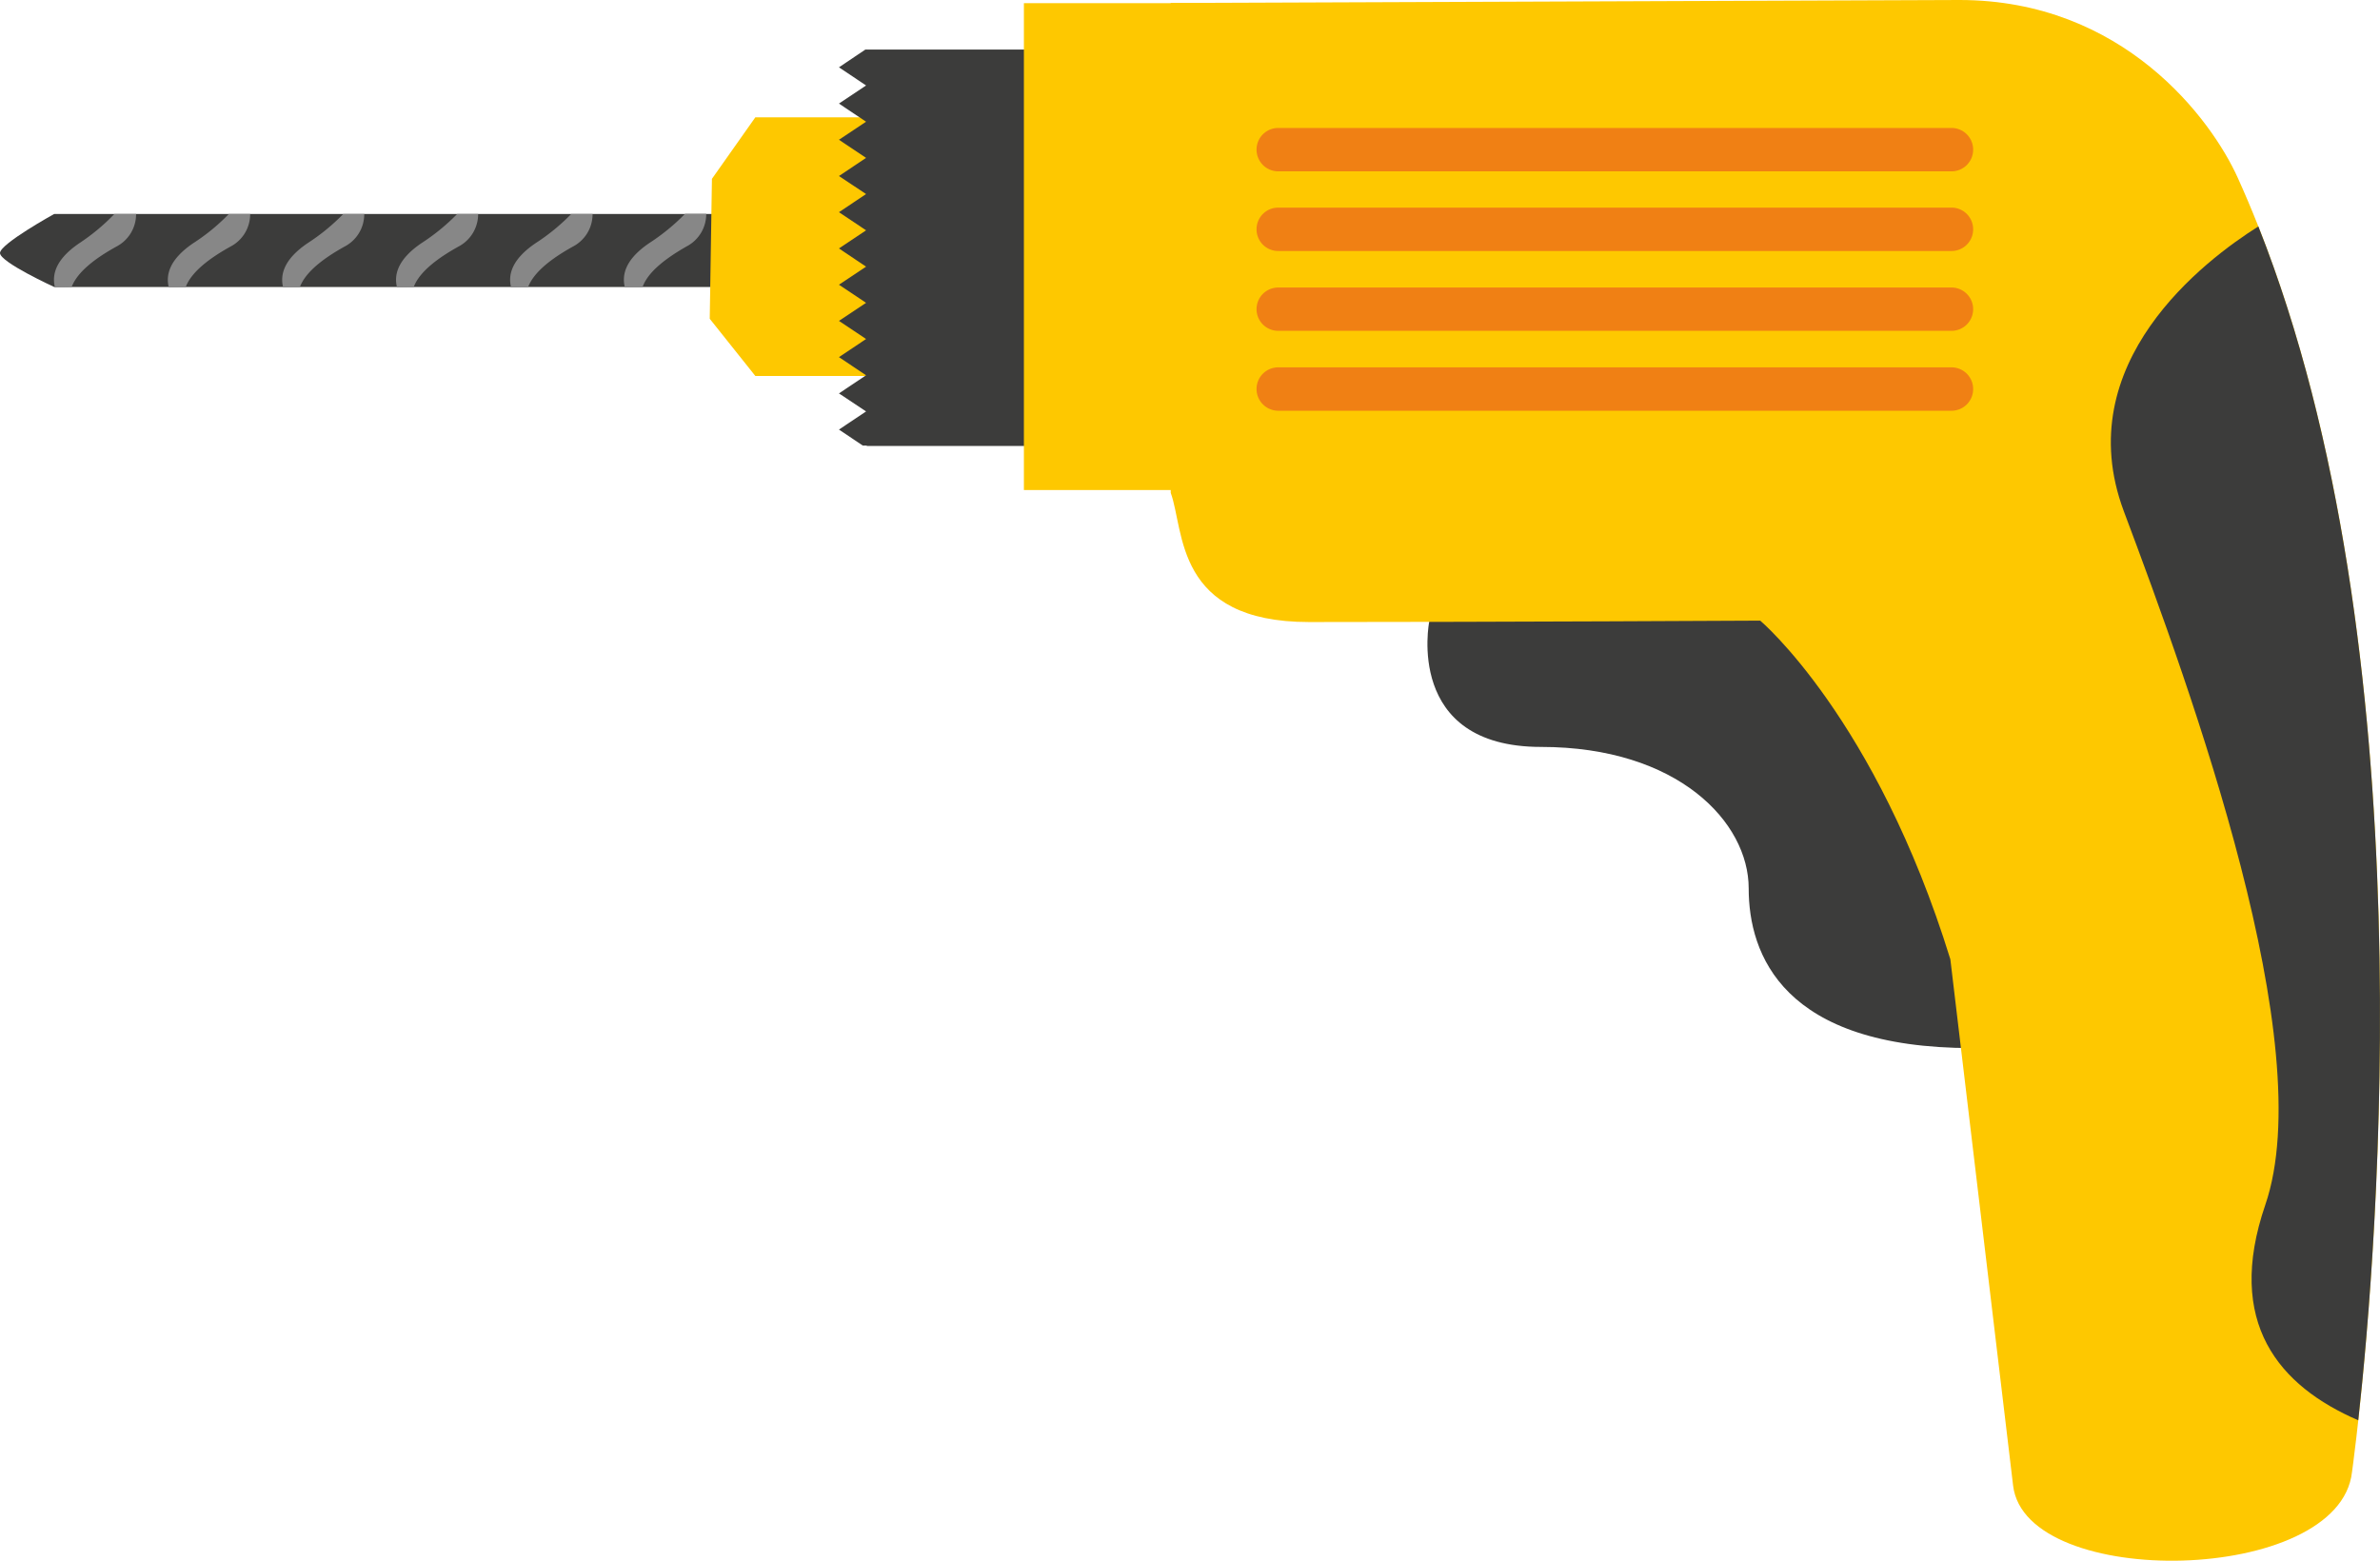 <?xml version="1.0" encoding="UTF-8"?> <svg xmlns="http://www.w3.org/2000/svg" viewBox="0 0 270.38 177.32"><defs><style>.cls-1{fill:#3c3c3b;}.cls-2{fill:#878787;}.cls-3{fill:#fec800;}.cls-4{fill:#f08014;}</style></defs><g id="Calque_2" data-name="Calque 2"><g id="Capa_1" data-name="Capa 1"><path class="cls-1" d="M6.16,24.31S0,27.71,0,28.75s6.16,3.86,6.16,3.86H96.32v-8.3Z"></path><path class="cls-2" d="M8.14,32.61c.64-1.69,2.62-3.23,5.08-4.59a4.15,4.15,0,0,0,2.24-3.71H13A23.13,23.13,0,0,1,9,27.64c-2.67,1.82-3.12,3.56-2.76,5Z"></path><path class="cls-2" d="M21.1,32.61c.64-1.69,2.63-3.23,5.08-4.59a4.15,4.15,0,0,0,2.24-3.71H26a22.6,22.6,0,0,1-4.06,3.33c-2.67,1.82-3.12,3.56-2.77,5Z"></path><path class="cls-2" d="M34.07,32.61c.64-1.69,2.62-3.23,5.07-4.59a4.15,4.15,0,0,0,2.24-3.71H39a23.13,23.13,0,0,1-4.07,3.33c-2.67,1.82-3.12,3.56-2.77,5Z"></path><path class="cls-2" d="M47,32.61c.64-1.69,2.63-3.23,5.08-4.59a4.17,4.17,0,0,0,2.24-3.71H51.94a23.28,23.28,0,0,1-4.08,3.33c-2.66,1.82-3.12,3.56-2.76,5Z"></path><path class="cls-2" d="M60,32.61c.65-1.69,2.63-3.23,5.08-4.59a4.15,4.15,0,0,0,2.24-3.71H64.9a23.13,23.13,0,0,1-4.07,3.33c-2.67,1.82-3.13,3.56-2.77,5Z"></path><path class="cls-2" d="M73,32.61C73.6,30.92,75.58,29.38,78,28a4.14,4.14,0,0,0,2.23-3.71h-2.4a23.51,23.51,0,0,1-4.07,3.33c-2.68,1.82-3.13,3.56-2.78,5Z"></path><polygon class="cls-3" points="104.49 42.72 85.81 42.72 80.63 36.22 80.88 20.32 85.81 13.33 104.49 13.33 104.49 42.72"></polygon><polygon class="cls-1" points="101.46 5.63 98.47 5.63 98.31 5.63 95.31 7.65 98.39 9.71 95.31 11.77 98.39 13.83 95.31 15.88 98.39 17.94 95.31 20 98.39 22.05 95.31 24.11 98.39 26.17 95.31 28.23 98.39 30.3 95.31 32.35 98.39 34.41 95.31 36.46 98.39 38.52 95.31 40.58 98.39 42.64 95.31 44.7 98.39 46.75 95.31 48.81 98.02 50.63 98.47 50.63 98.47 50.67 116.55 50.67 116.55 5.63 101.46 5.63"></polygon><rect class="cls-3" x="116.32" y="0.36" width="42.7" height="55.32"></rect><path class="cls-1" d="M162.37,70.62s-2.86,14.25,12.7,14.25,23.59,8.56,23.59,16.07,3.89,18.15,25.43,18.15C224.09,119.09,238.6,39.5,162.37,70.62Z"></path><path class="cls-3" d="M254.23,20.22c-3-6.66-13-20.22-31.63-20.22L133,.34V56c1.57,4.27.43,14.68,15.72,14.68,21.78,0,51.25-.16,51.25-.16S213.1,81.59,221.57,109c0,0,5.12,43,7.13,59.81,1.43,11.93,37.08,11.28,38.5-1.55C267.2,167.24,280,77.26,254.23,20.22Z"></path><path class="cls-1" d="M241.27,58.07c7.79,20.75,22.3,60.68,16.08,78.83-4.6,13.42,1.58,20.6,10.56,24.48,2.22-20,7.72-87.51-11.35-135.65C250.47,29.56,235,41.26,241.27,58.07Z"></path><path class="cls-4" d="M224.16,17a2.46,2.46,0,0,1-2.45,2.47H145.22A2.47,2.47,0,0,1,142.75,17h0a2.46,2.46,0,0,1,2.47-2.46h76.49A2.46,2.46,0,0,1,224.16,17Z"></path><path class="cls-4" d="M224.16,26.06a2.46,2.46,0,0,1-2.45,2.46H145.22a2.46,2.46,0,0,1-2.47-2.46h0a2.46,2.46,0,0,1,2.47-2.47h76.49a2.46,2.46,0,0,1,2.45,2.47Z"></path><path class="cls-4" d="M224.16,35.13a2.46,2.46,0,0,1-2.45,2.46H145.22a2.46,2.46,0,0,1-2.47-2.46h0a2.46,2.46,0,0,1,2.47-2.46h76.49a2.46,2.46,0,0,1,2.45,2.46Z"></path><path class="cls-4" d="M224.16,44.21a2.46,2.46,0,0,1-2.45,2.46H145.22a2.47,2.47,0,0,1-2.47-2.46h0a2.46,2.46,0,0,1,2.47-2.47h76.49a2.46,2.46,0,0,1,2.45,2.47Z"></path></g></g></svg> 